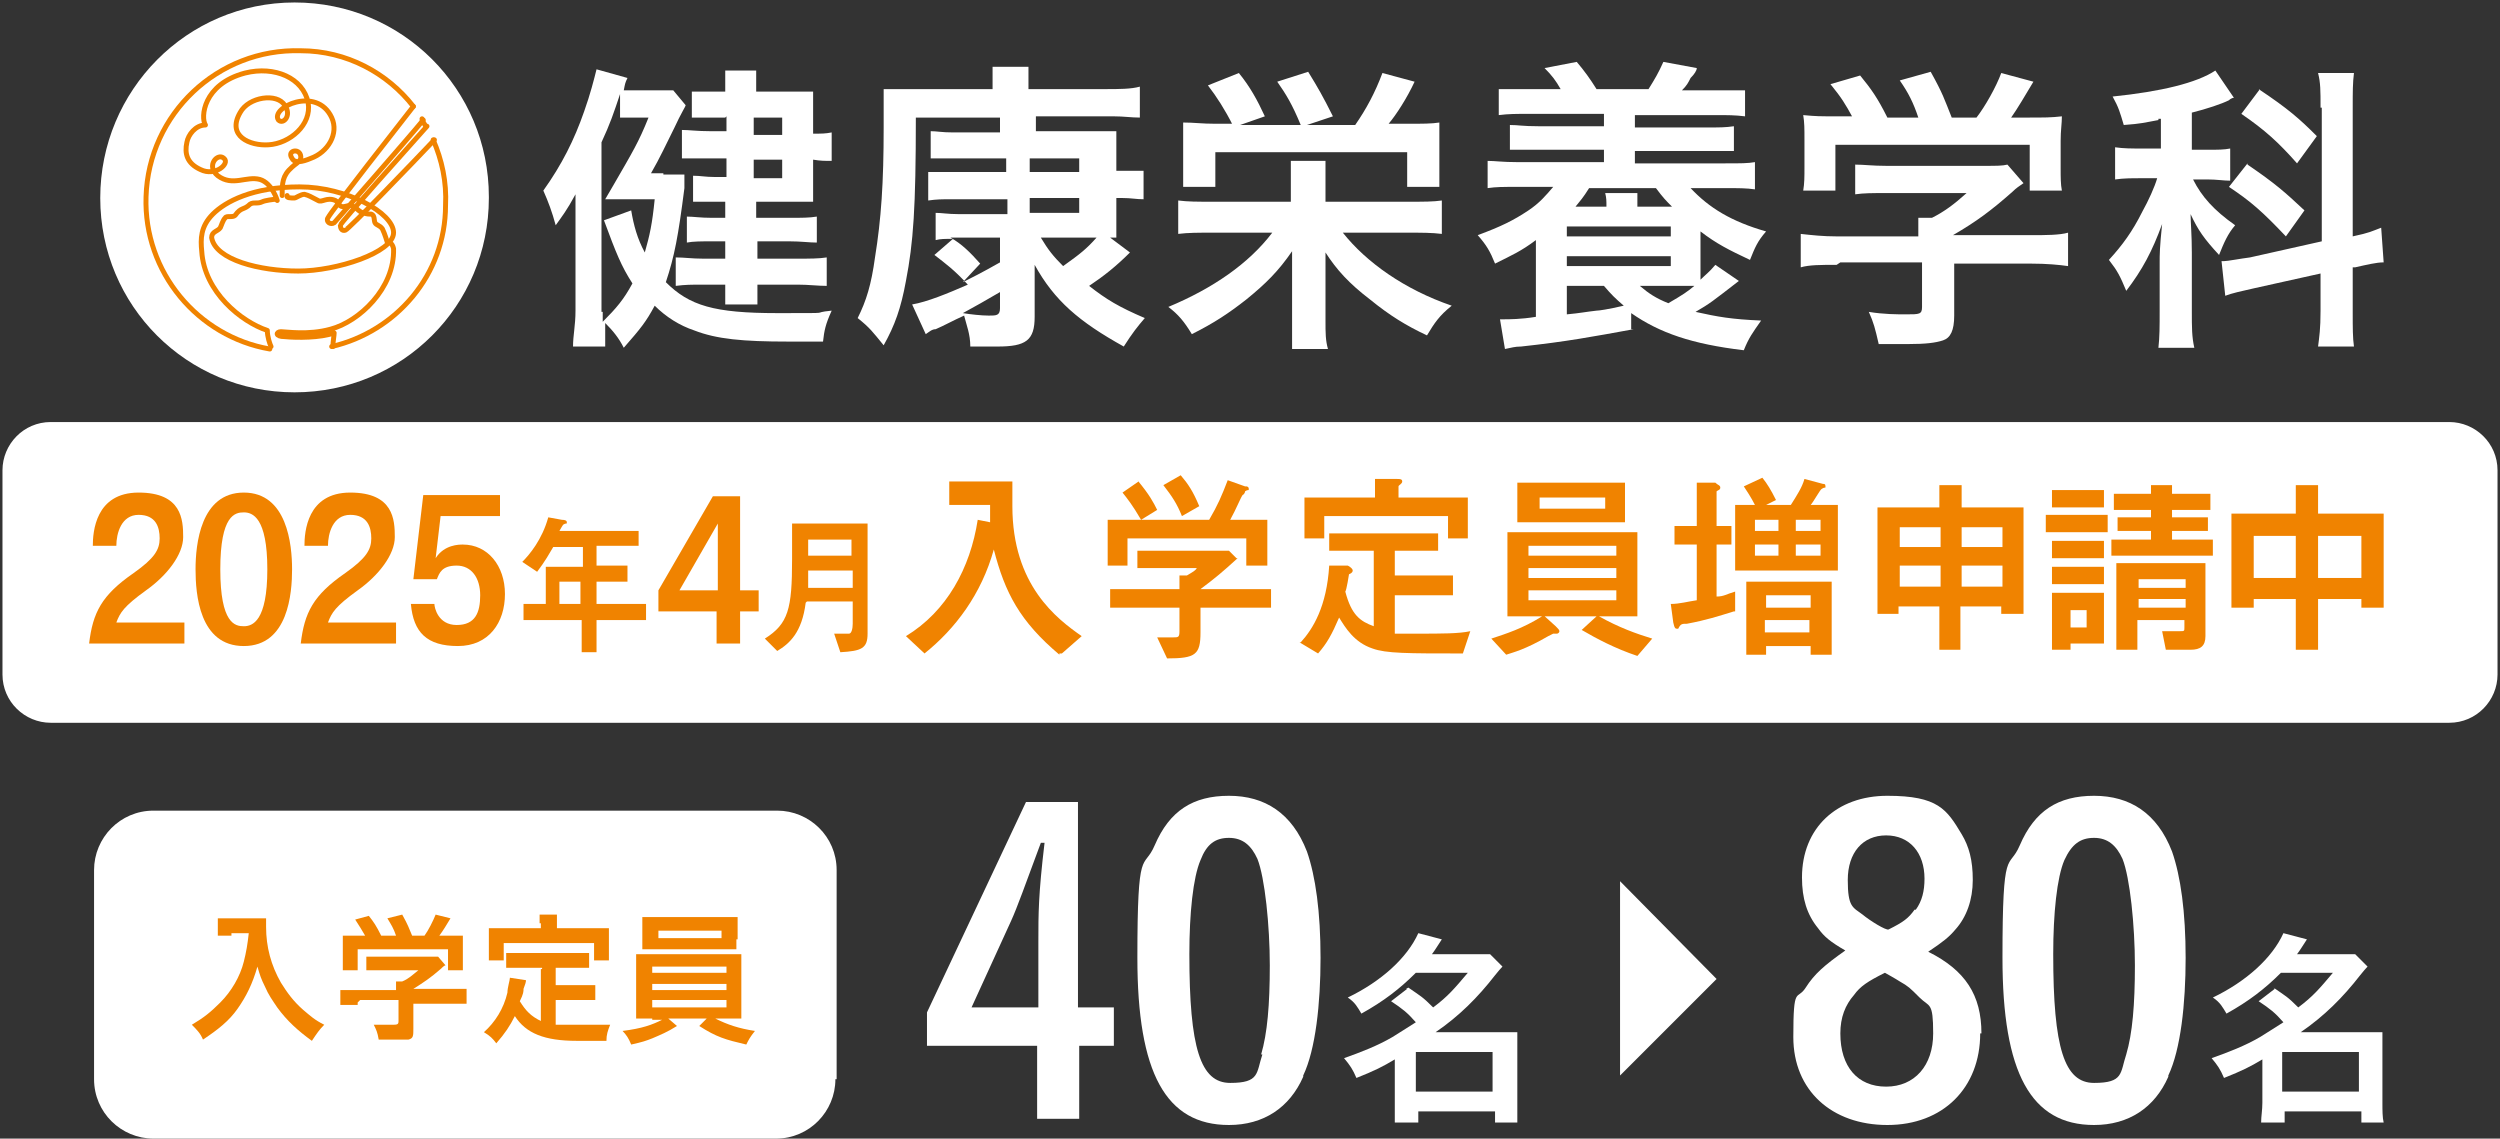 <?xml version="1.0" encoding="UTF-8"?>
<svg xmlns="http://www.w3.org/2000/svg" version="1.1" viewBox="0 0 202 92">
  <rect x="0" y="0" width="202" height="92" fill="#333333" stroke="none"/>
  <defs>
    <style>
      .cls-1 {
        fill: #fff;
      }

      .cls-2 {
        fill: none;
        stroke: #f08300;
        stroke-linecap: round;
        stroke-linejoin: round;
        stroke-width: .4px;
      }

      .cls-3 {
        fill: #f08300;
      }
    </style>
  </defs>
  <!-- Generator: Adobe Illustrator 28.6.0, SVG Export Plug-In . SVG Version: 1.2.0 Build 709)  -->
  <g>
    <g id="_レイヤー_1" data-name="レイヤー_1">
      <g id="_レイヤー_1-2" data-name="_レイヤー_1">
        <path class="cls-1" d="M87.2,81.4h2.8v3.1h-2.8v5.9h-3.4v-5.9h-8.9v-2.7l8-17h4.2v16.6h.1ZM83.9,76.1c0-2.3,0-3.8.5-8h-.3c-1.3,3.5-1.9,5.2-2.4,6.3l-3.2,7h5.4v-5.3Z"/>
        <path class="cls-1" d="M105.3,87c-1.1,2.5-3.2,3.9-6,3.9-5.1,0-7.4-4.2-7.4-13.5s.5-7,1.4-9.1c1.2-2.8,3.1-4,6-4s5.1,1.4,6.3,4.5c.7,2,1.1,4.9,1.1,8.6s-.4,7.4-1.4,9.5M101.9,85.2c.5-1.7.7-4,.7-7.2s-.4-7.1-1-8.6c-.5-1.1-1.2-1.7-2.3-1.7s-1.8.5-2.3,1.8c-.6,1.4-.9,4.3-.9,7.6,0,7.6.9,10.4,3.3,10.4s2.1-.8,2.6-2.3"/>
        <path class="cls-1" d="M113.8,79.8c1,.7,1.1.7,2,1.6,1.2-.9,1.7-1.5,2.8-2.8h-4.2c-1.3,1.3-2.6,2.3-4.4,3.3-.3-.5-.5-.9-1.1-1.3,2.7-1.3,4.8-3.2,5.7-5.2l1.9.5c-.4.6-.5.8-.8,1.2h4.7l1,1q-.2.2-.6.7c-1.4,1.8-2.9,3.3-4.8,4.6h6.6v5.7c0,.6,0,1.2,0,1.6h-1.8v-.9h-6.2v.9h-1.9c0-.5,0-1,0-1.6v-3.5c-1,.6-1.6.9-3.1,1.5-.3-.7-.5-1-1-1.6,1.4-.5,2.7-1,3.9-1.7.5-.3,1.1-.7,1.9-1.2-.7-.8-1.1-1.1-2-1.7l1.3-1h-.1ZM114.4,88.2h6.2v-3.2h-6.2v3.2Z"/>
        <path class="cls-1" d="M160,83.5c0,4.4-3,7.4-7.5,7.4s-7.6-2.8-7.6-7.1.3-2.9,1-4,1.5-1.8,3.2-3c-1.2-.7-1.7-1.1-2.2-1.8-.9-1.1-1.3-2.4-1.3-4.1,0-4,2.8-6.6,6.9-6.6s4.8,1.1,6,3.1c.6,1,.9,2.1.9,3.7s-.5,3-1.4,4c-.5.6-1,1-2.2,1.8,3,1.5,4.3,3.5,4.3,6.6M149.8,80.4c-.7.8-1.1,1.8-1.1,3.1,0,2.7,1.4,4.3,3.7,4.3s3.8-1.7,3.8-4.3-.3-2.1-1.1-2.9-.9-.9-1.6-1.3c-.3-.2-1.2-.7-1.2-.7-1.4.7-2,1.1-2.5,1.8M154.8,73.5c.5-.7.7-1.5.7-2.5,0-2.1-1.2-3.5-3.1-3.5s-3.1,1.4-3.1,3.6.4,2.2,1.2,2.8c.6.5,1.9,1.3,2.1,1.2,1.2-.6,1.6-.9,2.1-1.6"/>
        <path class="cls-1" d="M175.2,87c-1.1,2.5-3.2,3.9-6,3.9-5.1,0-7.4-4.2-7.4-13.5s.5-7,1.4-9.1c1.2-2.8,3.1-4,6-4s5.1,1.4,6.3,4.5c.7,2,1.1,4.9,1.1,8.6s-.4,7.4-1.4,9.5M171.8,85.2c.5-1.7.7-4,.7-7.2s-.4-7.1-1-8.6c-.5-1.1-1.2-1.7-2.3-1.7s-1.8.5-2.4,1.8c-.6,1.4-.9,4.3-.9,7.6,0,7.6.9,10.4,3.3,10.4s2.1-.8,2.6-2.3"/>
        <path class="cls-1" d="M183.7,79.8c1,.7,1.1.7,2,1.6,1.2-.9,1.7-1.5,2.8-2.8h-4.2c-1.3,1.3-2.6,2.3-4.4,3.3-.3-.5-.5-.9-1.1-1.3,2.7-1.3,4.8-3.2,5.7-5.2l1.9.5c-.4.6-.5.8-.8,1.2h4.7l1,1q-.2.2-.6.7c-1.4,1.8-2.9,3.3-4.8,4.6h6.6v5.7c0,.6,0,1.2.1,1.6h-1.8v-.9h-6.2v.9h-1.9c0-.5.1-1,.1-1.6v-3.5c-1,.6-1.6.9-3.1,1.5-.3-.7-.5-1-1-1.6,1.4-.5,2.7-1,3.9-1.7.5-.3,1.1-.7,1.9-1.2-.7-.8-1.1-1.1-2-1.7l1.3-1h0ZM184.4,88.2h6.2v-3.2h-6.2v3.2Z"/>
        <path class="cls-1" d="M67.5,87.2c0,2.6-2.1,4.8-4.8,4.8H12.4c-2.6,0-4.8-2.1-4.8-4.8v-16.9c0-2.6,2.1-4.8,4.8-4.8h50.4c2.6,0,4.8,2.1,4.8,4.8v16.9h-.1Z"/>
        <path class="cls-3" d="M18.7,75.6h-1.1v-1.4h3.9v.7c0,1.6.4,3.1,1.2,4.5.5.8,1,1.5,1.8,2.2.6.5.9.8,1.7,1.2-.4.4-.6.7-1,1.3-1.1-.8-2-1.6-2.8-2.7-.4-.6-.7-1-1-1.7-.3-.6-.4-.9-.6-1.6-.4,1.4-.9,2.4-1.6,3.4s-1.6,1.7-2.8,2.5c-.2-.5-.5-.8-.9-1.2,1-.6,1.5-1,2.3-1.8.9-.9,1.6-2.1,1.9-3.3.2-.8.3-1.4.4-2.3h-1.4v.2Z"/>
        <path class="cls-3" d="M28.9,81.2h-1.4v-1.2h4.5v-.7h.5c.5-.2.8-.5,1.3-.9h-4.2v-1.1h5.8l.6.7c-.1,0-.3.2-.4.3-.8.7-1.4,1.1-2.2,1.6h4.3v1.2h-4.3v2c0,.6,0,.8-.4.9-.3,0-.6,0-1.3,0h-1.1c-.1-.6-.2-.8-.4-1.2.6,0,1.1,0,1.4,0,.5,0,.6,0,.6-.3v-1.7h-3.1l-.2.2ZM29.5,75.6c-.3-.5-.4-.7-.8-1.3l1.1-.3c.4.5.6.8,1,1.6h1.2c-.2-.6-.4-.9-.7-1.4l1.2-.3c.5.9.5,1,.8,1.7h1c.3-.4.7-1.2.9-1.7l1.2.3c-.3.5-.6,1-.9,1.4h1.9v2.8h-1.2v-1.7h-7.3v1.7h-1.2v-2.8h1.3s.5,0,.5,0Z"/>
        <path class="cls-3" d="M43.8,78.2h-2.9v-1.2h6.7v1.2h-2.7v1.4h3.2v1.2h-3.2v2c.6,0,1.2,0,1.8,0s1.4,0,2.6,0c-.2.5-.3.8-.3,1.3h-2.4c-2.6,0-4.1-.6-5-2-.4.8-.8,1.4-1.5,2.2-.3-.4-.5-.6-1-.9.9-.8,1.6-1.9,1.9-3.2,0-.4.2-1,.2-1.2l1.3.2q0,.2-.2.7c0,.2,0,.4-.3,1,.5.8.9,1.2,1.7,1.6v-4.2h.1ZM43.6,74.6v-.7h1.4v1.1h4.2v2.6h-1.2v-1.4h-7.3v1.4h-1.2v-2.6h4.2v-.4h-.1Z"/>
        <path class="cls-3" d="M52.7,82.3h-1.3v-5.2h8.5v5.2h-2.1c1,.5,1.9.8,3.2,1-.4.5-.5.7-.7,1.1-1.7-.4-2.4-.6-3.8-1.5l.6-.6h-3.1l.7.6c-.8.5-1.3.7-2,1-.5.2-.8.3-1.7.5-.2-.5-.4-.8-.7-1.1,1.6-.2,2.4-.5,3.2-.9h-.9.1ZM59.5,75.9v.8h-7.6v-2.6h7.7v1.8h0ZM52.7,78.6h6v-.5h-6v.5ZM52.7,80h6v-.5h-6v.5ZM52.7,81.4h6v-.6h-6v.6ZM53.2,75.8h5.1v-.6h-5.1v.6Z"/>
        <polygon class="cls-1" points="130.9 71.2 138.7 79.1 130.9 86.9 130.9 71.2"/>
        <path class="cls-1" d="M53.6,14.1h1.7c0,.5,0,.6,0,1.1-.5,3.9-.8,5.5-1.5,7.6,1.9,1.9,3.9,2.5,9,2.5s2.4,0,4.4-.2c-.5,1.1-.6,1.6-.7,2.5h-2.8c-3.7,0-5.8-.2-7.6-.9-1.2-.4-2.3-1.1-3.2-2-.7,1.3-1.1,1.8-2.5,3.4-.4-.8-.9-1.4-1.5-2,0,.8,0,1,0,1.9h-2.6c0-.9.2-1.7.2-2.9v-9.4c-.7,1.3-1.1,1.8-1.6,2.5-.3-1.1-.6-1.9-1-2.8,1.5-2.1,2.5-4.1,3.3-6.4.5-1.4.8-2.6,1-3.4l2.5.7c-.2.4-.2.5-.3,1h4l1,1.2c0,.1-.4.7-.9,1.8-.6,1.2-1.2,2.5-1.9,3.7h1,0ZM48.7,25.2v.8c1.1-1.1,1.7-1.8,2.4-3.1-.9-1.4-1.3-2.4-2.3-5.1l2.2-.8c.2,1.2.5,2.3,1.1,3.4.4-1.4.6-2.3.8-4.3h-4l.7-1.2c1.5-2.6,2-3.4,2.8-5.4h-2.3v-1.9c-.5,1.5-.8,2.4-1.5,3.9v13.7ZM58.6,9.5h-2.7v-2.1c.6,0,1,0,1.8,0h.9c0-.8,0-1.2,0-1.7h2.5c0,.5,0,.7,0,1.7h4.6v3.4c.7,0,1,0,1.5-.1v2.3c-.6,0-.9,0-1.5-.1v3.4h-4.6v1.3h2.7c1,0,1.6,0,2.2-.1v2.1c-.6,0-1.3-.1-2.2-.1h-2.6v1.4h3.3c.9,0,1.7,0,2.3-.1v2.3c-.7,0-1.5-.1-2.3-.1h-3.3c0,.7,0,1,0,1.6h-2.6c0-.5,0-.9,0-1.6h-1.8c-1,0-1.4,0-2.2.1v-2.3c.7,0,1.3.1,2.2.1h1.8v-1.4h-1.1c-.8,0-1.5,0-2,.1v-2.1c.5,0,1.1.1,2,.1h1.1v-1.3h-2.6v-2.1c.6,0,1,.1,1.7.1h1v-1.5h-3.6v-2.3c.6,0,1.2.1,2.3.1h1.3v-1.4h0v.2ZM63.2,9.5h-2.3v1.4h2.3v-1.4ZM60.9,14.4h2.3v-1.5h-2.3v1.5Z"/>
        <path class="cls-1" d="M80.8,12.8h-5.6v-2.2c.5,0,.9.1,1.8.1h3.8v-1.2h-6.8c0,7.3-.2,10.1-.8,13.2-.4,2.2-.9,3.6-1.8,5.2-.9-1.1-1.1-1.4-2.1-2.2.7-1.4,1.1-2.7,1.4-4.9.5-3.1.7-6,.7-10.5s0-2.3,0-3.1c.8,0,1.5,0,3.1,0h5.7v-.4c0-.6,0-1,0-1.4h2.9c0,.4,0,.7,0,1.4v.4h6.2c1.1,0,2.1,0,2.8-.2v2.5c-.7,0-1.3-.1-2.1-.1h-6.3v1.2h6.5v3.2h2.2v2.3c-.6,0-1-.1-1.7-.1h-.5v3.2h-.5l1.6,1.2c-1.1,1.1-2.1,1.9-3.3,2.7,1.4,1.1,2.4,1.7,4.5,2.6-.6.7-1,1.2-1.7,2.3-3.6-2-5.6-3.7-7.2-6.6v4.2c0,1.9-.7,2.4-3,2.4s-.8,0-2.2,0c0-1-.3-1.7-.5-2.5-.9.4-1.6.8-2.3,1.1-.3,0-.5.2-.8.4l-1.1-2.4c1.2-.2,2.9-.9,4.5-1.6-1.1-1.2-1.8-1.7-2.7-2.4l1.5-1.3c-.7,0-1,0-1.4.1v-2.2c.5,0,1,.1,1.8.1h4v-1.2h-4.6c-.7,0-1.1,0-1.8.1v-2.3h6.3v-1.1h-.2ZM76.8,19.2c.9.5,1.6,1.2,2.4,2.1l-1.4,1.5c.6-.3,1.6-.8,3-1.6v-2h-4ZM80.8,23.6c-1.2.7-1.9,1.1-3,1.7.6.1,1.5.2,2.1.2s.9,0,.9-.6v-1.3ZM87.2,12.8h-4v1.1h4v-1.1ZM83.2,17.2h4v-1.2h-4v1.2ZM84.1,19.2c.6,1,1,1.5,1.8,2.3,1.4-1,1.9-1.4,2.7-2.3h-4.5Z"/>
        <path class="cls-1" d="M113.7,16.3c1.4,0,2.1,0,2.8-.1v2.7c-.8-.1-1.6-.1-2.8-.1h-5.2c1.9,2.4,5,4.6,8.8,5.9-1,.8-1.4,1.4-2,2.4-1.7-.8-3-1.6-4.6-2.9-1.7-1.3-2.7-2.4-3.6-3.8v5.5c0,1,0,1.6.2,2.3h-2.9c0-.7,0-1.3,0-2.3v-5.6c-1.1,1.6-2.1,2.6-3.7,3.9-1.4,1.1-2.6,1.9-4.4,2.8-.6-1-1.1-1.6-1.9-2.2,3.6-1.5,6.5-3.5,8.4-6h-4.8c-1.2,0-2,0-2.8.1v-2.7c.8.1,1.5.1,2.8.1h6.3v-1.5c0-.8,0-1.2,0-1.8h2.8c0,.5,0,.9,0,1.8v1.5h6.7ZM99.6,10.1c-.6-1.2-1.3-2.3-2-3.2l2.5-1c.9,1.1,1.5,2.2,2.1,3.5l-2,.7h4.9c-.7-1.7-1.2-2.5-1.9-3.5l2.5-.8c.8,1.3,1.2,2,2,3.6l-2.1.7h3.9c.9-1.3,1.6-2.6,2.2-4.2l2.6.7c-.6,1.3-1.5,2.7-2.1,3.4h1.5c1.2,0,2,0,2.6-.1,0,.6,0,1.1,0,2.1v1.2c0,.8,0,1.3,0,1.9h-2.6v-2.8h-15.5v2.8h-2.6c0-.7,0-1.2,0-1.9v-1.3c0-.8,0-1.4,0-2,.9,0,1.5.1,2.6.1h1.5,0Z"/>
        <path class="cls-1" d="M132,26.6c-3.3.6-5.4,1-9.1,1.4-.5,0-.8.1-1.3.2l-.4-2.4h.3c.4,0,1.4,0,2.6-.2v-6.2c-1.2.9-1.9,1.2-3.3,1.9-.4-1-.7-1.5-1.4-2.3,1.9-.7,2.9-1.2,4.1-2,.9-.6,1.4-1.2,2-1.9h-2.9c-1.2,0-1.7,0-2.4.1v-2.2c.6,0,1.2.1,2.4.1h7v-1h-7.6v-2c.7,0,1,.1,2.3.1h5.3v-1h-6.1c-1,0-1.6,0-2.4.1v-2.1c.7,0,1.2,0,2.4,0h2.6c-.4-.7-.7-1.1-1.3-1.7l2.6-.5c.6.7,1.1,1.4,1.6,2.2h4.2c.5-.8.8-1.3,1.2-2.2l2.7.5c0,.2-.2.5-.5.8-.2.4-.3.6-.7,1h2.7c1.2,0,1.7,0,2.4,0v2.1c-.8-.1-1.4-.1-2.4-.1h-6.5v1h5.7c1.2,0,1.6,0,2.3-.1v2h-8v1h7.3c1.3,0,1.8,0,2.4-.1v2.2c-.7-.1-1.3-.1-2.4-.1h-2.8c1.5,1.6,3.3,2.7,6.1,3.5-.7.8-.9,1.3-1.3,2.3-1.7-.8-2.7-1.3-4-2.3v3.9c.4-.4.7-.6,1.2-1.2l1.9,1.3c-2.2,1.7-2.3,1.8-3.5,2.5,1.8.4,2.9.6,5.3.7-.7,1-1,1.4-1.4,2.4-4.2-.5-6.8-1.4-9.1-3v1.3h.2ZM126.6,19.1h8.4v-.8h-8.4v.8ZM126.6,21.5h8.4v-.8h-8.4v.8ZM126.6,25.4c1.1-.1,1.5-.2,2.4-.3.2,0,.9-.1,2.2-.4-.7-.6-1-.9-1.6-1.6h-3v2.3h0ZM129.8,16.7c0-.5,0-.7-.1-1.1h2.6v1.1h2.8c-.5-.5-.7-.7-1.3-1.5h-5.4c-.5.8-.7,1-1.1,1.5h2.6-.1ZM132.5,23.1c.7.6,1.3,1,2.3,1.4,1.2-.7,1.5-.9,2.1-1.4h-4.4Z"/>
        <path class="cls-1" d="M148.4,21.4c-1.3,0-2.2,0-2.9.2v-2.7c.9.1,1.8.2,2.9.2h6.6v-1.5h1.1c1-.5,1.8-1.1,2.8-2h-6.6c-1,0-1.7,0-2.4.1v-2.4c.7,0,1.4.1,2.5.1h8c.9,0,1.4,0,1.8-.1l1.3,1.5c-.3.2-.6.4-.9.7-1.7,1.5-2.9,2.4-4.8,3.5h6.3c1.2,0,2.3,0,3-.2v2.7c-.7-.1-1.7-.2-3-.2h-6.2v4.2c0,1.2-.3,1.8-.9,2-.6.2-1.4.3-2.8.3h-2.4c-.3-1.3-.4-1.7-.8-2.6,1.2.2,2.3.2,3,.2,1.1,0,1.3,0,1.3-.6v-3.6h-6.6l-.3.2ZM149.7,9.5c-.6-1.1-.9-1.6-1.8-2.7l2.4-.7c.9,1.1,1.4,1.8,2.2,3.4h2.5c-.4-1.2-.8-2-1.5-3l2.5-.7c1,1.8,1.1,2.2,1.7,3.7h2c.7-.9,1.6-2.5,2-3.6l2.6.7c-.6,1-1.3,2.2-1.8,2.9h1.1c1.7,0,2.1,0,3-.1,0,.6-.1,1.1-.1,2v2.2c0,.7,0,1.3.1,1.8h-2.6v-3.7h-15.7v3.7h-2.6c.1-.6.1-1.1.1-1.9v-2.2c0-.9,0-1.4-.1-2,1.1.1,1.2.1,2.9.1h1.1Z"/>
        <path class="cls-1" d="M174.4,9.7c-1.1.2-1.4.3-2.8.4-.3-1-.4-1.4-.9-2.3,3.9-.4,6.8-1.1,8.3-2.1l1.5,2.2c0,0-.2,0-.4.2-.6.3-1.8.7-3,1v3h1.3c.8,0,1.3,0,1.8-.1v2.6c-.5,0-1.1-.1-1.8-.1h-1.2c.7,1.4,1.7,2.5,3.4,3.7-.6.7-.9,1.4-1.3,2.4-1.2-1.3-1.7-2-2.3-3.3,0,.6.1,1.7.1,3.1v4.7c0,1.4,0,2.1.2,3h-2.9c.1-.9.1-1.7.1-3v-3.9c0-.6,0-1.2.2-3.1-.8,2.2-1.6,3.7-2.9,5.4-.5-1.2-.7-1.6-1.4-2.5,1.1-1.2,1.9-2.3,2.7-3.9.5-.9,1-2,1.2-2.7h-1.3c-.8,0-1.4,0-2.1.1v-2.6c.7.1,1.3.1,2.2.1h1.5v-2.4h-.2ZM187.5,8.7c0-1.4,0-2-.2-2.8h2.9c-.1.8-.1,1.5-.1,2.8v10.4c1.4-.3,1.5-.4,2.3-.7l.2,2.8c-.6,0-1.4.2-2.3.4h-.2v3.6c0,1.3,0,2.1.1,2.8h-2.9c.1-.8.2-1.4.2-2.9v-3l-5.4,1.2c-.9.2-1.8.4-2.3.6l-.3-2.8h.2c.3,0,1.3-.2,2.1-.3l5.8-1.3v-11h0v.2ZM181.6,13.3c2.2,1.5,3,2.2,4.6,3.7l-1.5,2.1c-1.9-2-2.8-2.8-4.6-4l1.5-1.9h0ZM182.5,7.2c2.4,1.6,3.3,2.4,4.7,3.8l-1.6,2.2c-1.5-1.7-2.6-2.7-4.5-4l1.5-2h0Z"/>
        <path class="cls-1" d="M39.5,16c0,8.7-7,15.7-15.7,15.7s-15.7-7-15.7-15.7S15.1.2,23.8.2s15.7,7,15.7,15.7"/>
        <path class="cls-2" d="M35,11.3c.7,1.6,1.1,3.4,1,5.3,0,5.6-4,10.2-9.2,11.4"/>
        <path class="cls-2" d="M34.1,9.6c0,.2.2.4.3.6"/>
        <path class="cls-2" d="M21.8,28.2c-5.8-1-10.2-6.2-10-12.3.2-6.7,5.8-12,12.5-11.8,3.7,0,7,1.8,9.1,4.5"/>
        <path class="cls-2" d="M22.3,16.1c-.2,0-.9.1-1.1.2-.4.2-.7,0-1,.2-.5.5-.7.2-1.2.9-.2.2-.7,0-.8.2-.2.2-.3.6-.4.8-.2.3-.7.3-.7.8.3,1.8,3.9,2.7,7,2.7s7.7-1.5,7.7-3.1-3.8-3.7-7.6-3.7-6,1.2-7,2.2-1,2-.9,3c.2,3.3,3.2,5.7,5.3,6.4,0,.5.2,1.1.3,1.3"/>
        <path class="cls-2" d="M26.9,28c0-.4.1-.9.1-1.1-1.1.4-3,.4-4,.3-.8,0-.7-.4-.3-.4s2.2.3,4-.2c2.3-.6,5.2-3.3,5.1-6.5,0,0-.1-.6-.5-.5,0,0-.2-.7-.4-1.1-.2-.3-.5-.3-.6-.5s0-.6-.3-.7c-.2,0-.4,0-.6-.1-.3,0-.6-.4-.8-.5-.4-.2-.6,0-.9,0s-.4-.4-.6-.5c-.7-.3-1.1.2-1.4,0-.6-.3-.7-.4-1.1-.5-.3,0-.7.3-.8.3-.3,0-.7,0-.6-.2"/>
        <path class="cls-2" d="M33.4,8.6c-1,1.3-6.6,8.4-6.9,9-.2.3.2.6.5.4,0,0,5.8-6.6,7.2-8.3"/>
        <path class="cls-2" d="M34.5,10.2c-1.5,1.7-7,7.8-7,8s.1.5.4.4c.2,0,5.5-5.5,7.2-7.3"/>
        <path class="cls-2" d="M22.8,15.8c0-1,0-1.6.8-2.3.2-.2.6-.4.7-.7.1-.9-1.2-.7-.7,0,.2.4.8.3,1.5,0,1.4-.5,2.3-2,1.7-3.3-1.2-2.6-5-.8-4.3.2.4.4,1.1-.4.5-1.2-.6-1-2.9-.7-3.6.6-1.1,1.9.8,2.7,2.3,2.6,1.7-.1,3.5-1.6,3.2-3.4-.4-2-2.7-3-5.1-2.4-3.4.9-3.6,3.6-3.2,4.2-.8,0-1.4.8-1.5,1.4-.2.9,0,1.7,1.1,2.2,1.2.6,2.4-.5,1.9-.9-.5-.5-1.5.6-.5,1.4,1.2.9,2.3,0,3.4.3,1,.3,1.4,1.7,1.4,1.7"/>
        <path class="cls-1" d="M197.9,58.4H4.1c-2.1,0-3.9-1.7-3.9-3.9v-16.5c0-2.1,1.7-3.9,3.9-3.9h193.8c2.1,0,3.9,1.7,3.9,3.9v16.5c0,2.1-1.7,3.9-3.9,3.9"/>
        <path class="cls-3" d="M14.9,50.3v1.7h-7.7c.3-2.5,1-3.9,3.6-5.7,1.7-1.2,2.1-1.9,2.1-2.8s-.3-1.9-1.7-1.9-1.8,1.5-1.8,2.5h-1.9c0-1.1.2-4.3,3.7-4.3s3.6,2.2,3.6,3.6-1.3,3.1-3,4.3c-1.8,1.3-2.1,1.8-2.4,2.6h5.5Z"/>
        <path class="cls-3" d="M23.6,46c0,1.9-.3,6.2-3.9,6.2s-3.9-4.2-3.9-6.2.4-6.2,3.9-6.2,3.9,4.2,3.9,6.2M17.8,46c0,4.4,1.2,4.6,1.9,4.6s1.9-.4,1.9-4.6-1.2-4.6-1.9-4.6-1.9.2-1.9,4.6"/>
        <path class="cls-3" d="M32,50.3v1.7h-7.7c.3-2.5,1-3.9,3.6-5.7,1.7-1.2,2.1-1.9,2.1-2.8s-.3-1.9-1.7-1.9-1.8,1.5-1.8,2.5h-1.9c0-1.1.2-4.3,3.7-4.3s3.6,2.2,3.6,3.6-1.3,3.1-3,4.3c-1.8,1.3-2.1,1.8-2.4,2.6h5.5Z"/>
        <path class="cls-3" d="M40.4,41.7h-4.8l-.4,3.4c.7-1.1,1.9-1.1,2.2-1.1,2,0,3.4,1.7,3.4,4s-1.3,4.2-3.8,4.2-3.6-1.1-3.8-3.4h1.9c0,.3.3,1.7,1.8,1.7s1.9-1,1.9-2.4-.7-2.4-1.9-2.4-1.4.6-1.6,1.1h-1.9l.8-6.8h6.2v1.7h0Z"/>
        <path class="cls-3" d="M50.7,45.8v1.2h-2.5v1.8h4v1.3h-4v2.6h-1.2v-2.6h-4.7v-1.3h1.8v-3h3v-1.6h-2.4c-.8,1.4-1.1,1.7-1.3,2l-1.2-.8c.6-.6,1.6-1.8,2.1-3.6l1.1.2q.4,0,.4.2c0,.2,0,0-.3.2,0,0-.2.3-.3.5h6.4v1.2h-3.4v1.6h2.5ZM46.9,47h-1.7v1.8h1.7v-1.8Z"/>
        <path class="cls-3" d="M59.8,47.7h1.5v1.7h-1.5v2.6h-1.9v-2.6h-4.7v-1.7l4.4-7.6h2.2v7.6h0ZM58,47.7v-5.4l-3.1,5.4h3.1Z"/>
        <path class="cls-3" d="M65.1,48.7c-.3,2.4-1.3,3.3-2.3,3.9l-1-1c1.9-1.2,2.2-2.4,2.2-6.4s0-2.4,0-2.9h6.1v8.9c0,1.2-.5,1.4-2.2,1.5l-.5-1.5h1.2c.2,0,.3-.4.3-.8v-1.8h-3.7ZM65.3,46.1v1.4h3.6v-1.4h-3.6ZM68.8,43.6h-3.5v1.3h3.5v-1.3Z"/>
        <path class="cls-3" d="M85.6,52.9c-3.2-2.7-4.4-5-5.3-8.5-1,3.6-3.1,6.4-5.6,8.4l-1.5-1.4c3.3-2,5.2-5.5,5.8-9.4l1,.2v-1.4h-3.3v-1.9h5.1v2c0,6.4,3.6,9.1,5.6,10.5l-1.6,1.4h-.2Z"/>
        <path class="cls-3" d="M100.7,39.3s.2,0,.2.2,0,0-.3.2c0,0,0,.2-.2.3-.2.3-.5,1.1-1,2h3v3.7h-1.7v-2.2h-9.6v2.2h-1.6v-3.7h8.2c.7-1.2,1-1.9,1.5-3.2l1.4.5h0ZM100,45.1c-1.2,1.1-1.8,1.6-3,2.5h5.7v1.5h-5.7v2c0,1.8-.4,2.1-2.7,2.1l-.8-1.7h1.3c.4,0,.5,0,.5-.5v-1.9h-5.6v-1.5h5.6v-1.1h.6c.5-.3.7-.4.8-.6h-4.8v-1.4h7.4l.6.6h0ZM91.9,38.8c1,1.2,1.3,1.8,1.6,2.4l-1.3.8c-.7-1.2-1.1-1.7-1.5-2.2l1.3-.9h0ZM95.4,38.4c.6.7,1,1.3,1.5,2.5l-1.4.8c-.4-1-.8-1.6-1.5-2.5l1.4-.8Z"/>
        <path class="cls-3" d="M105.1,51.9c1-1.1,2.1-2.9,2.3-6.2h1.5c0,0,.4.2.4.4s-.3.3-.3.3c0,0-.2,1.3-.3,1.4.5,1.9,1.2,2.4,2.3,2.8v-6.1h-3.6v-1.4h8.8v1.4h-3.5v2h4.7v1.6h-4.7v3.1h1.8c2,0,3.4,0,4.3-.2l-.6,1.8c-4.5,0-6.2,0-7.3-.4-1.5-.5-2.2-1.7-2.7-2.5-.6,1.4-1,2.1-1.7,2.9l-1.5-.9h.1ZM107,41.7v1.8h-1.6v-3.3h5.7v-1.5h1.8c.2,0,.4,0,.4.2s-.3.3-.3.4v.9h5.6v3.3h-1.6v-1.8h-10Z"/>
        <path class="cls-3" d="M124.7,49.7l1,.9c.2.2.3.3.3.4s-.1.2-.2.2h-.3l-.4.2c-1.9,1.1-2.8,1.3-3.4,1.5l-1.2-1.3c1.2-.4,2.5-.8,4.1-1.8h-2.8v-6.8h10.5v6.8h-3.1c1.6.9,3,1.4,4.3,1.8l-1.2,1.4c-1.8-.6-3.3-1.4-4.5-2.1l1.2-1.1h-4.3ZM131.3,42.2h-8.7v-3.2h8.7v3.2ZM123.5,44.9h7.1v-.8h-7.1v.8ZM123.5,46.7h7.1v-.8h-7.1v.8ZM123.5,48.5h7.1v-.8h-7.1v.8ZM124.4,41.1h5.3v-.9h-5.3v.9Z"/>
        <path class="cls-3" d="M140.1,49.4c-1.3.4-2.2.7-3.8,1-.4,0-.5,0-.7.4h-.1c-.1,0-.2,0-.3-.5l-.2-1.5c.7,0,1.4-.2,2.1-.3v-4.5h-1.8v-1.5h1.8v-3.5h1.5c.2.2.4.2.4.4s-.2.2-.3.3v2.8h1.2v1.5h-1.2v4.2c.6,0,.8-.2,1.5-.4v1.6h0ZM142.4,38.6c.4.5.7,1,1.1,1.8l-.8.4h2c.5-.8.9-1.4,1.1-2.1l1.5.4c.1,0,.2,0,.2.2s0,0-.3.2c-.1,0-.7,1.1-.9,1.3h2.2v5.3h-8.3v-5.3h1.6c-.3-.6-.7-1.2-.9-1.5l1.5-.7h0ZM147.9,52.9h-1.6v-.7h-3.6v.7h-1.6v-5.9h6.9v5.9h0ZM143.7,42h-1.9v.9h1.9v-.9ZM141.8,44.9h1.9v-.9h-1.9v.9ZM146.3,48.1h-3.6v1h3.6v-1ZM142.6,51.1h3.6v-1h-3.6v1ZM147.1,42h-2v.9h2v-.9ZM145.1,44.9h2v-.9h-2v.9Z"/>
        <g>
          <path class="cls-3" d="M156.7,52.5v-3.5h-3.3v.6h-1.7v-8.6h5v-1.8h1.8v1.8h5v8.6h-1.8v-.6h-3.3v3.5h-1.8ZM153.5,44.2h3.3v-1.6h-3.3v1.6ZM153.5,47.4h3.3v-1.7h-3.3v1.7ZM158.5,42.6v1.6h3.3v-1.6h-3.3ZM158.5,45.7v1.7h3.3v-1.7h-3.3Z"/>
          <path class="cls-3" d="M165.3,41.6h5v1.4h-5v-1.4ZM165.8,39.6h4.2v1.4h-4.2v-1.4ZM165.8,43.7h4.2v1.4h-4.2v-1.4ZM165.8,45.8h4.2v1.4h-4.2v-1.4ZM165.8,47.9h4.2v4.1h-2.7v.5h-1.5v-4.6ZM167.3,49.3v1.4h1.3v-1.4h-1.3ZM178.6,41.2h-3.1v.6h2.9v1.1h-2.9v.7h3.3v1.3h-8.2v-1.3h3.2v-.7h-2.7v-1.1h2.7v-.6h-3v-1.3h3v-.7h1.7v.7h3.1v1.3ZM178.2,45.5v5.9c0,.8-.4,1.1-1.2,1.1h-2l-.3-1.5h1.4c.4,0,.4,0,.4-.3v-.6h-3.8v2.4h-1.7v-7h7.1ZM172.8,46.8v.7h3.8v-.7h-3.8ZM172.8,48.4v.7h3.8v-.7h-3.8Z"/>
          <path class="cls-3" d="M185.5,52.5v-4.1h-3.4v.7h-1.8v-7.6h5.2v-2.3h1.8v2.3h5.3v7.6h-1.8v-.7h-3.5v4.1h-1.8ZM182.1,43.3v3.4h3.4v-3.4h-3.4ZM187.3,43.3v3.4h3.5v-3.4h-3.5Z"/>
        </g>
      </g>
    </g>
  </g>
</svg>